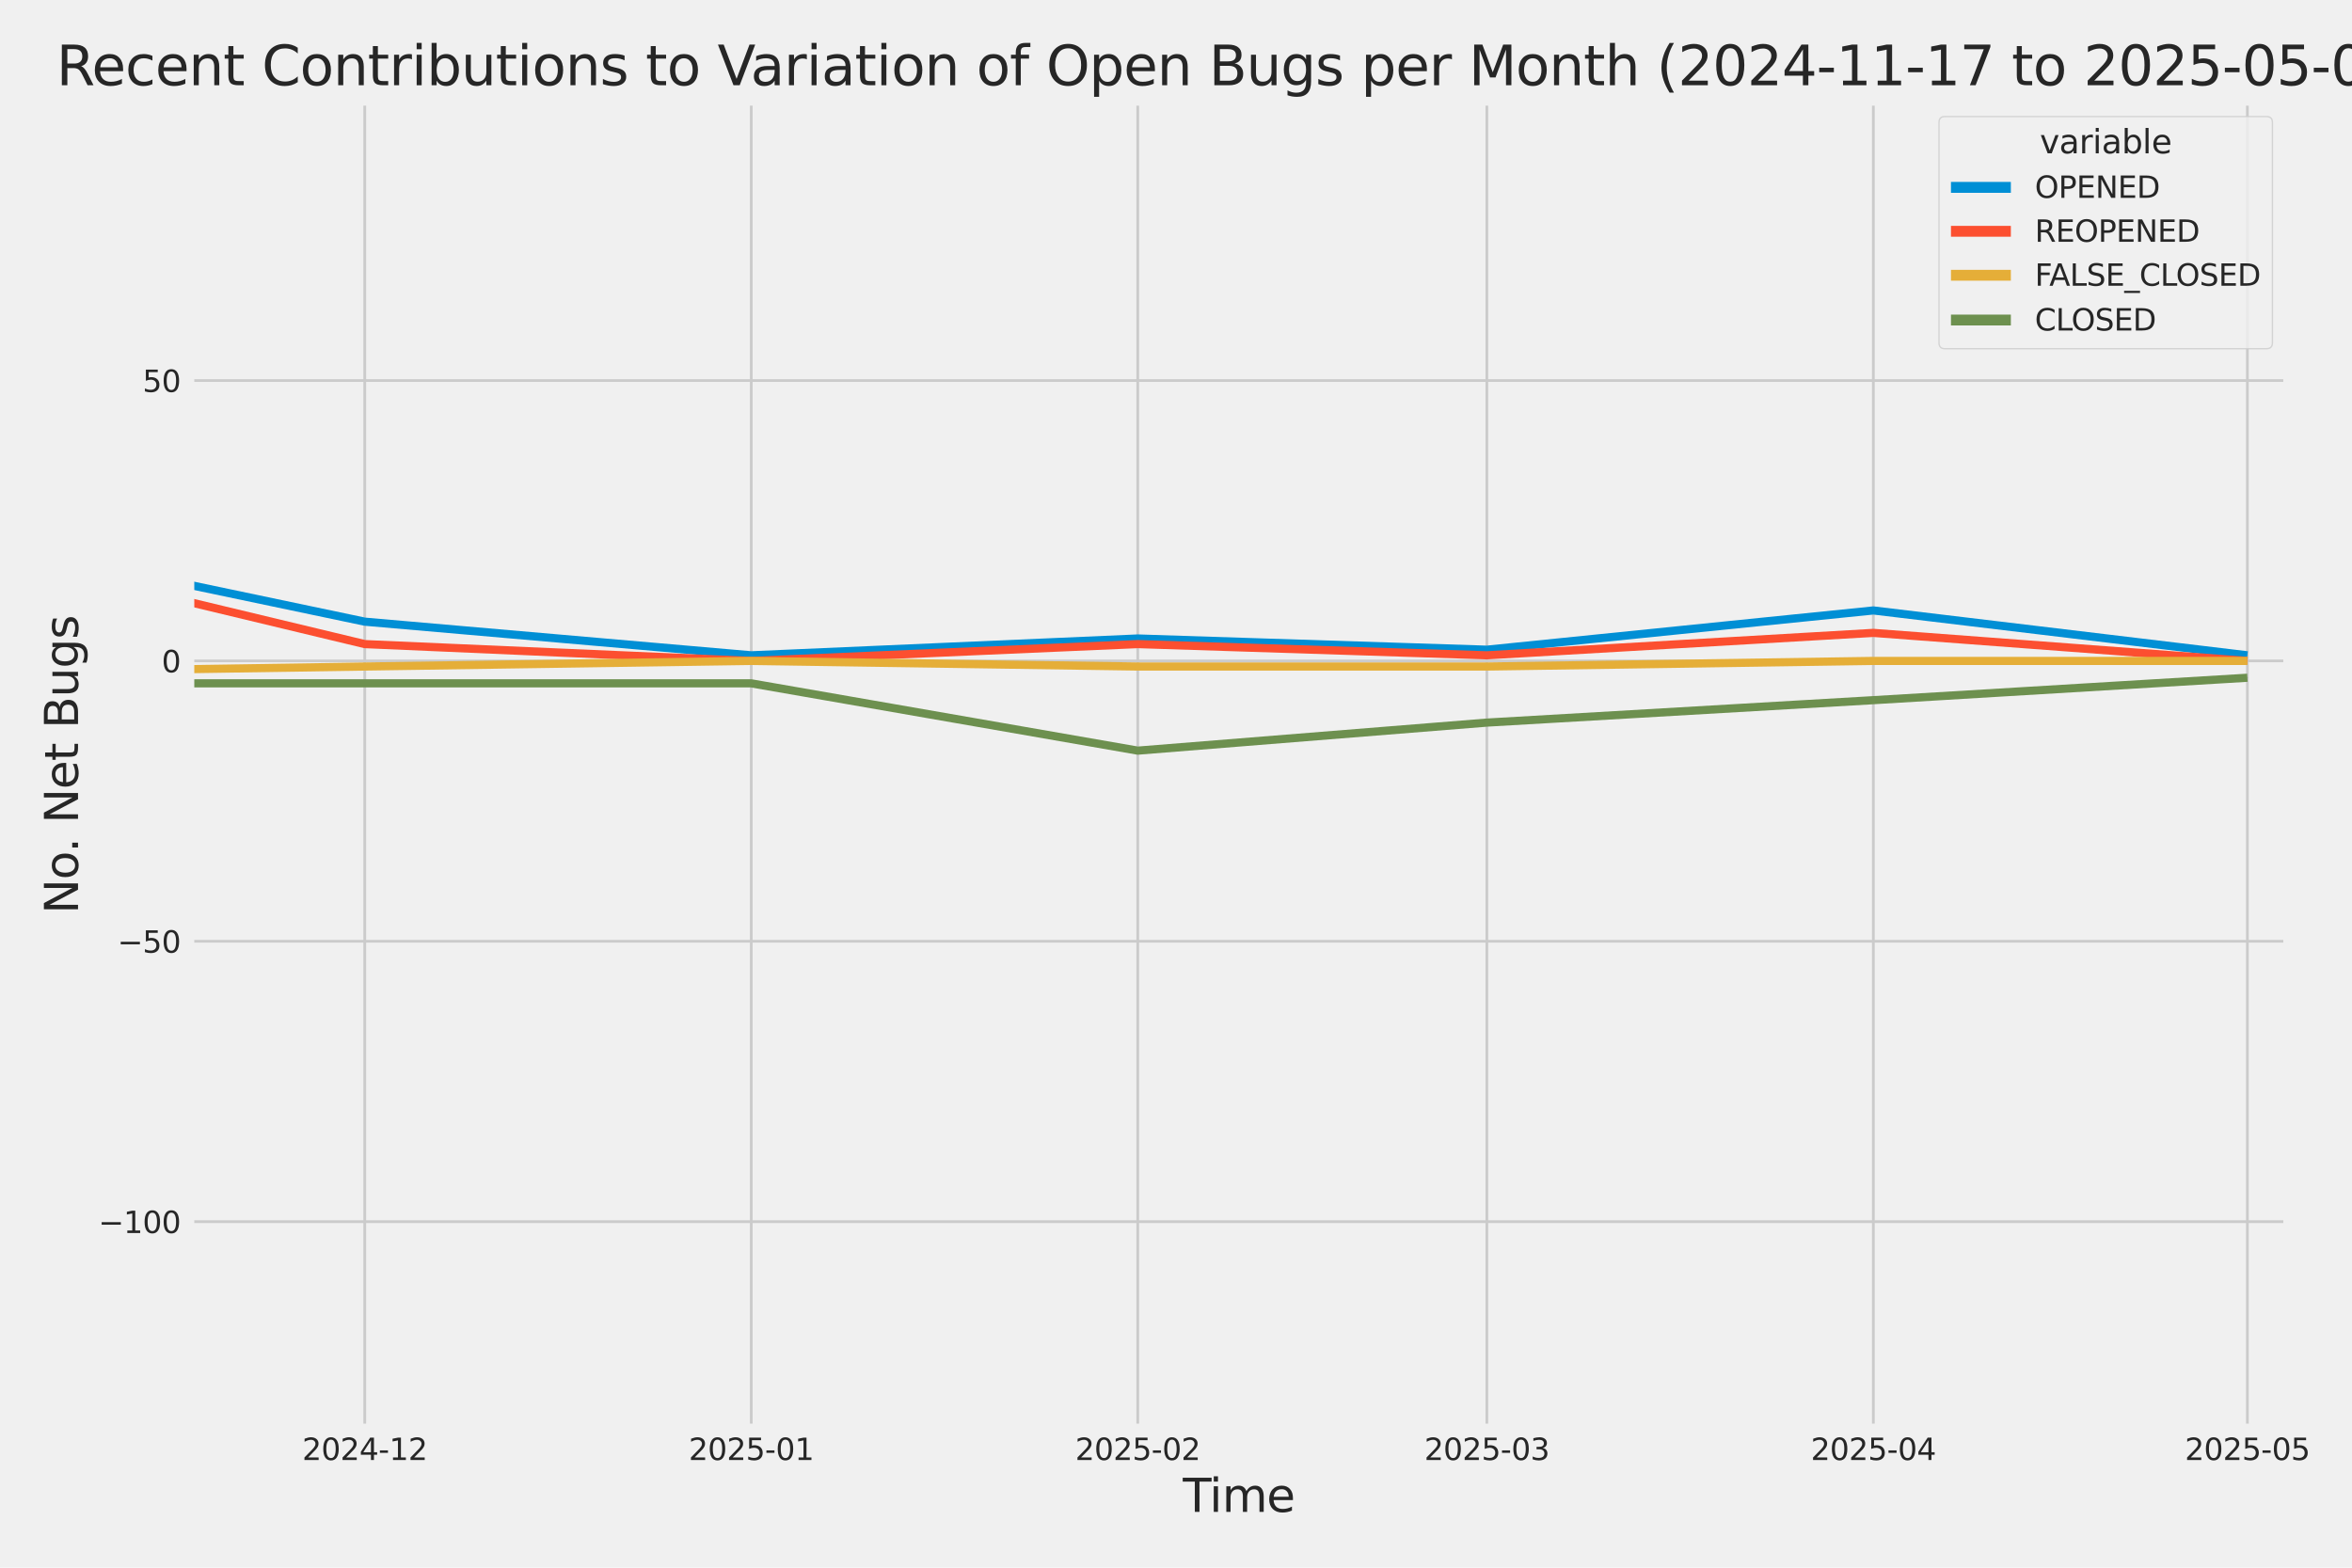 <?xml version="1.0" encoding="utf-8" standalone="no"?>
<!DOCTYPE svg PUBLIC "-//W3C//DTD SVG 1.1//EN"
  "http://www.w3.org/Graphics/SVG/1.1/DTD/svg11.dtd">
<svg xmlns:xlink="http://www.w3.org/1999/xlink" width="864pt" height="576pt" viewBox="0 0 864 576" xmlns="http://www.w3.org/2000/svg" version="1.1">
 <defs>
  <style type="text/css">*{stroke-linejoin: round; stroke-linecap: butt}</style>
 </defs>
 <g id="figure_1">
  <g id="patch_1">
   <path d="M 0 576 
L 864 576 
L 864 0 
L 0 0 
z
" style="fill: #f0f0f0"/>
  </g>
  <g id="axes_1">
   <g id="patch_2">
    <path d="M 69.87 524.58 
L 840.267 524.58 
L 840.267 37.32 
L 69.87 37.32 
z
" style="fill: #f0f0f0"/>
   </g>
   <g id="matplotlib.axis_1">
    <g id="xtick_1">
     <g id="line2d_1">
      <path d="M 133.99 524.58 
L 133.99 37.32 
" clip-path="url(#p4737555a61)" style="fill: none; stroke: #cbcbcb"/>
     </g>
     <g id="text_1">
      <!-- 2024-12 -->
      <g style="fill: #262626" transform="translate(111.01 536.438)scale(0.11 -0.11)">
       <defs>
        <path id="DejaVuSans-32" d="M 1228 531 
L 3431 531 
L 3431 0 
L 469 0 
L 469 531 
Q 828 903 1448 1529 
Q 2069 2156 2228 2338 
Q 2531 2678 2651 2914 
Q 2772 3150 2772 3378 
Q 2772 3750 2511 3984 
Q 2250 4219 1831 4219 
Q 1534 4219 1204 4116 
Q 875 4013 500 3803 
L 500 4441 
Q 881 4594 1212 4672 
Q 1544 4750 1819 4750 
Q 2544 4750 2975 4387 
Q 3406 4025 3406 3419 
Q 3406 3131 3298 2873 
Q 3191 2616 2906 2266 
Q 2828 2175 2409 1742 
Q 1991 1309 1228 531 
z
" transform="scale(0.016)"/>
        <path id="DejaVuSans-30" d="M 2034 4250 
Q 1547 4250 1301 3770 
Q 1056 3291 1056 2328 
Q 1056 1369 1301 889 
Q 1547 409 2034 409 
Q 2525 409 2770 889 
Q 3016 1369 3016 2328 
Q 3016 3291 2770 3770 
Q 2525 4250 2034 4250 
z
M 2034 4750 
Q 2819 4750 3233 4129 
Q 3647 3509 3647 2328 
Q 3647 1150 3233 529 
Q 2819 -91 2034 -91 
Q 1250 -91 836 529 
Q 422 1150 422 2328 
Q 422 3509 836 4129 
Q 1250 4750 2034 4750 
z
" transform="scale(0.016)"/>
        <path id="DejaVuSans-34" d="M 2419 4116 
L 825 1625 
L 2419 1625 
L 2419 4116 
z
M 2253 4666 
L 3047 4666 
L 3047 1625 
L 3713 1625 
L 3713 1100 
L 3047 1100 
L 3047 0 
L 2419 0 
L 2419 1100 
L 313 1100 
L 313 1709 
L 2253 4666 
z
" transform="scale(0.016)"/>
        <path id="DejaVuSans-2d" d="M 313 2009 
L 1997 2009 
L 1997 1497 
L 313 1497 
L 313 2009 
z
" transform="scale(0.016)"/>
        <path id="DejaVuSans-31" d="M 794 531 
L 1825 531 
L 1825 4091 
L 703 3866 
L 703 4441 
L 1819 4666 
L 2450 4666 
L 2450 531 
L 3481 531 
L 3481 0 
L 794 0 
L 794 531 
z
" transform="scale(0.016)"/>
       </defs>
       <use xlink:href="#DejaVuSans-32"/>
       <use xlink:href="#DejaVuSans-30" x="63.623"/>
       <use xlink:href="#DejaVuSans-32" x="127.246"/>
       <use xlink:href="#DejaVuSans-34" x="190.869"/>
       <use xlink:href="#DejaVuSans-2d" x="254.492"/>
       <use xlink:href="#DejaVuSans-31" x="290.576"/>
       <use xlink:href="#DejaVuSans-32" x="354.199"/>
      </g>
     </g>
    </g>
    <g id="xtick_2">
     <g id="line2d_2">
      <path d="M 275.971 524.58 
L 275.971 37.32 
" clip-path="url(#p4737555a61)" style="fill: none; stroke: #cbcbcb"/>
     </g>
     <g id="text_2">
      <!-- 2025-01 -->
      <g style="fill: #262626" transform="translate(252.99 536.438)scale(0.11 -0.11)">
       <defs>
        <path id="DejaVuSans-35" d="M 691 4666 
L 3169 4666 
L 3169 4134 
L 1269 4134 
L 1269 2991 
Q 1406 3038 1543 3061 
Q 1681 3084 1819 3084 
Q 2600 3084 3056 2656 
Q 3513 2228 3513 1497 
Q 3513 744 3044 326 
Q 2575 -91 1722 -91 
Q 1428 -91 1123 -41 
Q 819 9 494 109 
L 494 744 
Q 775 591 1075 516 
Q 1375 441 1709 441 
Q 2250 441 2565 725 
Q 2881 1009 2881 1497 
Q 2881 1984 2565 2268 
Q 2250 2553 1709 2553 
Q 1456 2553 1204 2497 
Q 953 2441 691 2322 
L 691 4666 
z
" transform="scale(0.016)"/>
       </defs>
       <use xlink:href="#DejaVuSans-32"/>
       <use xlink:href="#DejaVuSans-30" x="63.623"/>
       <use xlink:href="#DejaVuSans-32" x="127.246"/>
       <use xlink:href="#DejaVuSans-35" x="190.869"/>
       <use xlink:href="#DejaVuSans-2d" x="254.492"/>
       <use xlink:href="#DejaVuSans-30" x="290.576"/>
       <use xlink:href="#DejaVuSans-31" x="354.199"/>
      </g>
     </g>
    </g>
    <g id="xtick_3">
     <g id="line2d_3">
      <path d="M 417.951 524.58 
L 417.951 37.32 
" clip-path="url(#p4737555a61)" style="fill: none; stroke: #cbcbcb"/>
     </g>
     <g id="text_3">
      <!-- 2025-02 -->
      <g style="fill: #262626" transform="translate(394.971 536.438)scale(0.11 -0.11)">
       <use xlink:href="#DejaVuSans-32"/>
       <use xlink:href="#DejaVuSans-30" x="63.623"/>
       <use xlink:href="#DejaVuSans-32" x="127.246"/>
       <use xlink:href="#DejaVuSans-35" x="190.869"/>
       <use xlink:href="#DejaVuSans-2d" x="254.492"/>
       <use xlink:href="#DejaVuSans-30" x="290.576"/>
       <use xlink:href="#DejaVuSans-32" x="354.199"/>
      </g>
     </g>
    </g>
    <g id="xtick_4">
     <g id="line2d_4">
      <path d="M 546.192 524.58 
L 546.192 37.32 
" clip-path="url(#p4737555a61)" style="fill: none; stroke: #cbcbcb"/>
     </g>
     <g id="text_4">
      <!-- 2025-03 -->
      <g style="fill: #262626" transform="translate(523.211 536.438)scale(0.11 -0.11)">
       <defs>
        <path id="DejaVuSans-33" d="M 2597 2516 
Q 3050 2419 3304 2112 
Q 3559 1806 3559 1356 
Q 3559 666 3084 287 
Q 2609 -91 1734 -91 
Q 1441 -91 1130 -33 
Q 819 25 488 141 
L 488 750 
Q 750 597 1062 519 
Q 1375 441 1716 441 
Q 2309 441 2620 675 
Q 2931 909 2931 1356 
Q 2931 1769 2642 2001 
Q 2353 2234 1838 2234 
L 1294 2234 
L 1294 2753 
L 1863 2753 
Q 2328 2753 2575 2939 
Q 2822 3125 2822 3475 
Q 2822 3834 2567 4026 
Q 2313 4219 1838 4219 
Q 1578 4219 1281 4162 
Q 984 4106 628 3988 
L 628 4550 
Q 988 4650 1302 4700 
Q 1616 4750 1894 4750 
Q 2613 4750 3031 4423 
Q 3450 4097 3450 3541 
Q 3450 3153 3228 2886 
Q 3006 2619 2597 2516 
z
" transform="scale(0.016)"/>
       </defs>
       <use xlink:href="#DejaVuSans-32"/>
       <use xlink:href="#DejaVuSans-30" x="63.623"/>
       <use xlink:href="#DejaVuSans-32" x="127.246"/>
       <use xlink:href="#DejaVuSans-35" x="190.869"/>
       <use xlink:href="#DejaVuSans-2d" x="254.492"/>
       <use xlink:href="#DejaVuSans-30" x="290.576"/>
       <use xlink:href="#DejaVuSans-33" x="354.199"/>
      </g>
     </g>
    </g>
    <g id="xtick_5">
     <g id="line2d_5">
      <path d="M 688.172 524.58 
L 688.172 37.32 
" clip-path="url(#p4737555a61)" style="fill: none; stroke: #cbcbcb"/>
     </g>
     <g id="text_5">
      <!-- 2025-04 -->
      <g style="fill: #262626" transform="translate(665.192 536.438)scale(0.11 -0.11)">
       <use xlink:href="#DejaVuSans-32"/>
       <use xlink:href="#DejaVuSans-30" x="63.623"/>
       <use xlink:href="#DejaVuSans-32" x="127.246"/>
       <use xlink:href="#DejaVuSans-35" x="190.869"/>
       <use xlink:href="#DejaVuSans-2d" x="254.492"/>
       <use xlink:href="#DejaVuSans-30" x="290.576"/>
       <use xlink:href="#DejaVuSans-34" x="354.199"/>
      </g>
     </g>
    </g>
    <g id="xtick_6">
     <g id="line2d_6">
      <path d="M 825.573 524.58 
L 825.573 37.32 
" clip-path="url(#p4737555a61)" style="fill: none; stroke: #cbcbcb"/>
     </g>
     <g id="text_6">
      <!-- 2025-05 -->
      <g style="fill: #262626" transform="translate(802.592 536.438)scale(0.11 -0.11)">
       <use xlink:href="#DejaVuSans-32"/>
       <use xlink:href="#DejaVuSans-30" x="63.623"/>
       <use xlink:href="#DejaVuSans-32" x="127.246"/>
       <use xlink:href="#DejaVuSans-35" x="190.869"/>
       <use xlink:href="#DejaVuSans-2d" x="254.492"/>
       <use xlink:href="#DejaVuSans-30" x="290.576"/>
       <use xlink:href="#DejaVuSans-35" x="354.199"/>
      </g>
     </g>
    </g>
    <g id="text_7">
     <!-- Time -->
     <g style="fill: #262626" transform="translate(434.516 555.491)scale(0.168 -0.168)">
      <defs>
       <path id="DejaVuSans-54" d="M -19 4666 
L 3928 4666 
L 3928 4134 
L 2272 4134 
L 2272 0 
L 1638 0 
L 1638 4134 
L -19 4134 
L -19 4666 
z
" transform="scale(0.016)"/>
       <path id="DejaVuSans-69" d="M 603 3500 
L 1178 3500 
L 1178 0 
L 603 0 
L 603 3500 
z
M 603 4863 
L 1178 4863 
L 1178 4134 
L 603 4134 
L 603 4863 
z
" transform="scale(0.016)"/>
       <path id="DejaVuSans-6d" d="M 3328 2828 
Q 3544 3216 3844 3400 
Q 4144 3584 4550 3584 
Q 5097 3584 5394 3201 
Q 5691 2819 5691 2113 
L 5691 0 
L 5113 0 
L 5113 2094 
Q 5113 2597 4934 2840 
Q 4756 3084 4391 3084 
Q 3944 3084 3684 2787 
Q 3425 2491 3425 1978 
L 3425 0 
L 2847 0 
L 2847 2094 
Q 2847 2600 2669 2842 
Q 2491 3084 2119 3084 
Q 1678 3084 1418 2786 
Q 1159 2488 1159 1978 
L 1159 0 
L 581 0 
L 581 3500 
L 1159 3500 
L 1159 2956 
Q 1356 3278 1631 3431 
Q 1906 3584 2284 3584 
Q 2666 3584 2933 3390 
Q 3200 3197 3328 2828 
z
" transform="scale(0.016)"/>
       <path id="DejaVuSans-65" d="M 3597 1894 
L 3597 1613 
L 953 1613 
Q 991 1019 1311 708 
Q 1631 397 2203 397 
Q 2534 397 2845 478 
Q 3156 559 3463 722 
L 3463 178 
Q 3153 47 2828 -22 
Q 2503 -91 2169 -91 
Q 1331 -91 842 396 
Q 353 884 353 1716 
Q 353 2575 817 3079 
Q 1281 3584 2069 3584 
Q 2775 3584 3186 3129 
Q 3597 2675 3597 1894 
z
M 3022 2063 
Q 3016 2534 2758 2815 
Q 2500 3097 2075 3097 
Q 1594 3097 1305 2825 
Q 1016 2553 972 2059 
L 3022 2063 
z
" transform="scale(0.016)"/>
      </defs>
      <use xlink:href="#DejaVuSans-54"/>
      <use xlink:href="#DejaVuSans-69" x="57.959"/>
      <use xlink:href="#DejaVuSans-6d" x="85.742"/>
      <use xlink:href="#DejaVuSans-65" x="183.154"/>
     </g>
    </g>
   </g>
   <g id="matplotlib.axis_2">
    <g id="ytick_1">
     <g id="line2d_7">
      <path d="M 69.87 448.864 
L 840.267 448.864 
" clip-path="url(#p4737555a61)" style="fill: none; stroke: #cbcbcb"/>
     </g>
     <g id="text_8">
      <!-- −100 -->
      <g style="fill: #262626" transform="translate(36.156 453.043)scale(0.11 -0.11)">
       <defs>
        <path id="DejaVuSans-2212" d="M 678 2272 
L 4684 2272 
L 4684 1741 
L 678 1741 
L 678 2272 
z
" transform="scale(0.016)"/>
       </defs>
       <use xlink:href="#DejaVuSans-2212"/>
       <use xlink:href="#DejaVuSans-31" x="83.789"/>
       <use xlink:href="#DejaVuSans-30" x="147.412"/>
       <use xlink:href="#DejaVuSans-30" x="211.035"/>
      </g>
     </g>
    </g>
    <g id="ytick_2">
     <g id="line2d_8">
      <path d="M 69.87 345.849 
L 840.267 345.849 
" clip-path="url(#p4737555a61)" style="fill: none; stroke: #cbcbcb"/>
     </g>
     <g id="text_9">
      <!-- −50 -->
      <g style="fill: #262626" transform="translate(43.155 350.028)scale(0.11 -0.11)">
       <use xlink:href="#DejaVuSans-2212"/>
       <use xlink:href="#DejaVuSans-35" x="83.789"/>
       <use xlink:href="#DejaVuSans-30" x="147.412"/>
      </g>
     </g>
    </g>
    <g id="ytick_3">
     <g id="line2d_9">
      <path d="M 69.87 242.835 
L 840.267 242.835 
" clip-path="url(#p4737555a61)" style="fill: none; stroke: #cbcbcb"/>
     </g>
     <g id="text_10">
      <!-- 0 -->
      <g style="fill: #262626" transform="translate(59.371 247.014)scale(0.11 -0.11)">
       <use xlink:href="#DejaVuSans-30"/>
      </g>
     </g>
    </g>
    <g id="ytick_4">
     <g id="line2d_10">
      <path d="M 69.87 139.82 
L 840.267 139.82 
" clip-path="url(#p4737555a61)" style="fill: none; stroke: #cbcbcb"/>
     </g>
     <g id="text_11">
      <!-- 50 -->
      <g style="fill: #262626" transform="translate(52.373 143.999)scale(0.11 -0.11)">
       <use xlink:href="#DejaVuSans-35"/>
       <use xlink:href="#DejaVuSans-30" x="63.623"/>
      </g>
     </g>
    </g>
    <g id="text_12">
     <!-- No. Net Bugs -->
     <g style="fill: #262626" transform="translate(28.662 335.777)rotate(-90)scale(0.168 -0.168)">
      <defs>
       <path id="DejaVuSans-4e" d="M 628 4666 
L 1478 4666 
L 3547 763 
L 3547 4666 
L 4159 4666 
L 4159 0 
L 3309 0 
L 1241 3903 
L 1241 0 
L 628 0 
L 628 4666 
z
" transform="scale(0.016)"/>
       <path id="DejaVuSans-6f" d="M 1959 3097 
Q 1497 3097 1228 2736 
Q 959 2375 959 1747 
Q 959 1119 1226 758 
Q 1494 397 1959 397 
Q 2419 397 2687 759 
Q 2956 1122 2956 1747 
Q 2956 2369 2687 2733 
Q 2419 3097 1959 3097 
z
M 1959 3584 
Q 2709 3584 3137 3096 
Q 3566 2609 3566 1747 
Q 3566 888 3137 398 
Q 2709 -91 1959 -91 
Q 1206 -91 779 398 
Q 353 888 353 1747 
Q 353 2609 779 3096 
Q 1206 3584 1959 3584 
z
" transform="scale(0.016)"/>
       <path id="DejaVuSans-2e" d="M 684 794 
L 1344 794 
L 1344 0 
L 684 0 
L 684 794 
z
" transform="scale(0.016)"/>
       <path id="DejaVuSans-20" transform="scale(0.016)"/>
       <path id="DejaVuSans-74" d="M 1172 4494 
L 1172 3500 
L 2356 3500 
L 2356 3053 
L 1172 3053 
L 1172 1153 
Q 1172 725 1289 603 
Q 1406 481 1766 481 
L 2356 481 
L 2356 0 
L 1766 0 
Q 1100 0 847 248 
Q 594 497 594 1153 
L 594 3053 
L 172 3053 
L 172 3500 
L 594 3500 
L 594 4494 
L 1172 4494 
z
" transform="scale(0.016)"/>
       <path id="DejaVuSans-42" d="M 1259 2228 
L 1259 519 
L 2272 519 
Q 2781 519 3026 730 
Q 3272 941 3272 1375 
Q 3272 1813 3026 2020 
Q 2781 2228 2272 2228 
L 1259 2228 
z
M 1259 4147 
L 1259 2741 
L 2194 2741 
Q 2656 2741 2882 2914 
Q 3109 3088 3109 3444 
Q 3109 3797 2882 3972 
Q 2656 4147 2194 4147 
L 1259 4147 
z
M 628 4666 
L 2241 4666 
Q 2963 4666 3353 4366 
Q 3744 4066 3744 3513 
Q 3744 3084 3544 2831 
Q 3344 2578 2956 2516 
Q 3422 2416 3680 2098 
Q 3938 1781 3938 1306 
Q 3938 681 3513 340 
Q 3088 0 2303 0 
L 628 0 
L 628 4666 
z
" transform="scale(0.016)"/>
       <path id="DejaVuSans-75" d="M 544 1381 
L 544 3500 
L 1119 3500 
L 1119 1403 
Q 1119 906 1312 657 
Q 1506 409 1894 409 
Q 2359 409 2629 706 
Q 2900 1003 2900 1516 
L 2900 3500 
L 3475 3500 
L 3475 0 
L 2900 0 
L 2900 538 
Q 2691 219 2414 64 
Q 2138 -91 1772 -91 
Q 1169 -91 856 284 
Q 544 659 544 1381 
z
M 1991 3584 
L 1991 3584 
z
" transform="scale(0.016)"/>
       <path id="DejaVuSans-67" d="M 2906 1791 
Q 2906 2416 2648 2759 
Q 2391 3103 1925 3103 
Q 1463 3103 1205 2759 
Q 947 2416 947 1791 
Q 947 1169 1205 825 
Q 1463 481 1925 481 
Q 2391 481 2648 825 
Q 2906 1169 2906 1791 
z
M 3481 434 
Q 3481 -459 3084 -895 
Q 2688 -1331 1869 -1331 
Q 1566 -1331 1297 -1286 
Q 1028 -1241 775 -1147 
L 775 -588 
Q 1028 -725 1275 -790 
Q 1522 -856 1778 -856 
Q 2344 -856 2625 -561 
Q 2906 -266 2906 331 
L 2906 616 
Q 2728 306 2450 153 
Q 2172 0 1784 0 
Q 1141 0 747 490 
Q 353 981 353 1791 
Q 353 2603 747 3093 
Q 1141 3584 1784 3584 
Q 2172 3584 2450 3431 
Q 2728 3278 2906 2969 
L 2906 3500 
L 3481 3500 
L 3481 434 
z
" transform="scale(0.016)"/>
       <path id="DejaVuSans-73" d="M 2834 3397 
L 2834 2853 
Q 2591 2978 2328 3040 
Q 2066 3103 1784 3103 
Q 1356 3103 1142 2972 
Q 928 2841 928 2578 
Q 928 2378 1081 2264 
Q 1234 2150 1697 2047 
L 1894 2003 
Q 2506 1872 2764 1633 
Q 3022 1394 3022 966 
Q 3022 478 2636 193 
Q 2250 -91 1575 -91 
Q 1294 -91 989 -36 
Q 684 19 347 128 
L 347 722 
Q 666 556 975 473 
Q 1284 391 1588 391 
Q 1994 391 2212 530 
Q 2431 669 2431 922 
Q 2431 1156 2273 1281 
Q 2116 1406 1581 1522 
L 1381 1569 
Q 847 1681 609 1914 
Q 372 2147 372 2553 
Q 372 3047 722 3315 
Q 1072 3584 1716 3584 
Q 2034 3584 2315 3537 
Q 2597 3491 2834 3397 
z
" transform="scale(0.016)"/>
      </defs>
      <use xlink:href="#DejaVuSans-4e"/>
      <use xlink:href="#DejaVuSans-6f" x="74.805"/>
      <use xlink:href="#DejaVuSans-2e" x="134.236"/>
      <use xlink:href="#DejaVuSans-20" x="166.023"/>
      <use xlink:href="#DejaVuSans-4e" x="197.811"/>
      <use xlink:href="#DejaVuSans-65" x="272.615"/>
      <use xlink:href="#DejaVuSans-74" x="334.139"/>
      <use xlink:href="#DejaVuSans-20" x="373.348"/>
      <use xlink:href="#DejaVuSans-42" x="405.135"/>
      <use xlink:href="#DejaVuSans-75" x="473.738"/>
      <use xlink:href="#DejaVuSans-67" x="537.117"/>
      <use xlink:href="#DejaVuSans-73" x="600.594"/>
     </g>
    </g>
   </g>
   <g id="PolyCollection_1">
    <path d="M -14086.966 228.412 
L -14086.966 228.412 
L -13949.565 226.352 
L -13807.585 230.473 
L -13665.604 238.714 
L -13528.204 162.483 
L -13386.223 189.267 
L -13248.823 185.146 
L -13106.842 213.99 
L -12964.862 121.277 
L -12836.621 207.809 
L -12694.64 185.146 
L -12557.24 205.749 
L -12415.259 189.267 
L -12277.859 172.784 
L -12135.878 220.171 
L -11993.898 218.111 
L -11856.497 224.292 
L -11714.517 98.614 
L -11577.116 176.905 
L -11435.136 220.171 
L -11293.155 224.292 
L -11164.914 226.352 
L -11022.934 230.473 
L -10885.533 211.93 
L -10743.553 213.99 
L -10606.152 216.051 
L -10464.172 220.171 
L -10322.191 216.051 
L -10184.791 230.473 
L -10042.81 170.724 
L -9905.409 183.086 
L -9763.429 216.051 
L -9621.448 230.473 
L -9493.208 203.689 
L -9351.227 201.629 
L -9213.827 193.387 
L -9071.846 148.061 
L -8934.446 98.614 
L -8792.465 193.387 
L -8650.485 191.327 
L -8513.084 203.689 
L -8371.103 205.749 
L -8233.703 158.362 
L -8091.722 84.192 
L -7949.742 197.508 
L -7816.921 209.87 
L -7674.941 183.086 
L -7537.54 226.352 
L -7395.56 176.905 
L -7258.159 183.086 
L -7116.178 110.976 
L -6974.198 199.568 
L -6836.797 150.121 
L -6694.817 168.664 
L -6557.416 181.026 
L -6415.436 59.468 
L -6273.455 164.543 
L -6145.215 178.965 
L -6003.234 158.362 
L -5865.833 172.784 
L -5723.853 170.724 
L -5586.452 172.784 
L -5444.472 166.604 
L -5302.491 185.146 
L -5165.091 178.965 
L -5023.11 139.82 
L -4885.71 61.528 
L -4743.729 187.207 
L -4601.749 172.784 
L -4473.508 205.749 
L -4331.527 92.433 
L -4194.127 106.855 
L -4052.146 170.724 
L -3914.746 127.458 
L -3772.765 160.423 
L -3630.785 185.146 
L -3493.384 187.207 
L -3351.404 205.749 
L -3214.003 209.87 
L -3072.022 226.352 
L -2930.042 216.051 
L -2801.801 220.171 
L -2659.821 216.051 
L -2522.42 220.171 
L -2380.44 220.171 
L -2243.039 205.749 
L -2101.059 218.111 
L -1959.078 228.412 
L -1821.678 236.654 
L -1679.697 222.232 
L -1542.296 197.508 
L -1400.316 213.99 
L -1258.335 238.714 
L -1125.515 242.835 
L -983.534 187.207 
L -846.134 228.412 
L -704.153 193.387 
L -566.753 230.473 
L -424.772 240.774 
L -282.791 240.774 
L -145.391 238.714 
L -3.41 199.568 
L 133.99 228.412 
L 275.971 240.774 
L 417.951 234.593 
L 546.192 238.714 
L 688.172 224.292 
L 825.573 240.774 
L 825.573 240.774 
L 825.573 240.774 
L 688.172 224.292 
L 546.192 238.714 
L 417.951 234.593 
L 275.971 240.774 
L 133.99 228.412 
L -3.41 199.568 
L -145.391 238.714 
L -282.791 240.774 
L -424.772 240.774 
L -566.753 230.473 
L -704.153 193.387 
L -846.134 228.412 
L -983.534 187.207 
L -1125.515 242.835 
L -1258.335 238.714 
L -1400.316 213.99 
L -1542.296 197.508 
L -1679.697 222.232 
L -1821.678 236.654 
L -1959.078 228.412 
L -2101.059 218.111 
L -2243.039 205.749 
L -2380.44 220.171 
L -2522.42 220.171 
L -2659.821 216.051 
L -2801.801 220.171 
L -2930.042 216.051 
L -3072.022 226.352 
L -3214.003 209.87 
L -3351.404 205.749 
L -3493.384 187.207 
L -3630.785 185.146 
L -3772.765 160.423 
L -3914.746 127.458 
L -4052.146 170.724 
L -4194.127 106.855 
L -4331.527 92.433 
L -4473.508 205.749 
L -4601.749 172.784 
L -4743.729 187.207 
L -4885.71 61.528 
L -5023.11 139.82 
L -5165.091 178.965 
L -5302.491 185.146 
L -5444.472 166.604 
L -5586.452 172.784 
L -5723.853 170.724 
L -5865.833 172.784 
L -6003.234 158.362 
L -6145.215 178.965 
L -6273.455 164.543 
L -6415.436 59.468 
L -6557.416 181.026 
L -6694.817 168.664 
L -6836.797 150.121 
L -6974.198 199.568 
L -7116.178 110.976 
L -7258.159 183.086 
L -7395.56 176.905 
L -7537.54 226.352 
L -7674.941 183.086 
L -7816.921 209.87 
L -7949.742 197.508 
L -8091.722 84.192 
L -8233.703 158.362 
L -8371.103 205.749 
L -8513.084 203.689 
L -8650.485 191.327 
L -8792.465 193.387 
L -8934.446 98.614 
L -9071.846 148.061 
L -9213.827 193.387 
L -9351.227 201.629 
L -9493.208 203.689 
L -9621.448 230.473 
L -9763.429 216.051 
L -9905.409 183.086 
L -10042.81 170.724 
L -10184.791 230.473 
L -10322.191 216.051 
L -10464.172 220.171 
L -10606.152 216.051 
L -10743.553 213.99 
L -10885.533 211.93 
L -11022.934 230.473 
L -11164.914 226.352 
L -11293.155 224.292 
L -11435.136 220.171 
L -11577.116 176.905 
L -11714.517 98.614 
L -11856.497 224.292 
L -11993.898 218.111 
L -12135.878 220.171 
L -12277.859 172.784 
L -12415.259 189.267 
L -12557.24 205.749 
L -12694.64 185.146 
L -12836.621 207.809 
L -12964.862 121.277 
L -13106.842 213.99 
L -13248.823 185.146 
L -13386.223 189.267 
L -13528.204 162.483 
L -13665.604 238.714 
L -13807.585 230.473 
L -13949.565 226.352 
L -14086.966 228.412 
z
" clip-path="url(#p4737555a61)" style="fill: #008fd5; fill-opacity: 0.2; stroke: #008fd5; stroke-opacity: 0.2; stroke-width: 0.5"/>
   </g>
   <g id="PolyCollection_2">
    <path d="M -14086.966 242.835 
L -14086.966 242.835 
L -13949.565 242.835 
L -13807.585 242.835 
L -13665.604 242.835 
L -13528.204 242.835 
L -13386.223 236.654 
L -13248.823 242.835 
L -13106.842 242.835 
L -12964.862 236.654 
L -12836.621 242.835 
L -12694.64 242.835 
L -12557.24 238.714 
L -12415.259 242.835 
L -12277.859 240.774 
L -12135.878 242.835 
L -11993.898 238.714 
L -11856.497 240.774 
L -11714.517 207.809 
L -11577.116 230.473 
L -11435.136 242.835 
L -11293.155 242.835 
L -11164.914 242.835 
L -11022.934 242.835 
L -10885.533 242.835 
L -10743.553 240.774 
L -10606.152 242.835 
L -10464.172 242.835 
L -10322.191 238.714 
L -10184.791 238.714 
L -10042.81 242.835 
L -9905.409 242.835 
L -9763.429 238.714 
L -9621.448 242.835 
L -9493.208 236.654 
L -9351.227 242.835 
L -9213.827 242.835 
L -9071.846 230.473 
L -8934.446 218.111 
L -8792.465 238.714 
L -8650.485 240.774 
L -8513.084 240.774 
L -8371.103 232.533 
L -8233.703 238.714 
L -8091.722 224.292 
L -7949.742 242.835 
L -7816.921 242.835 
L -7674.941 240.774 
L -7537.54 242.835 
L -7395.56 242.835 
L -7258.159 238.714 
L -7116.178 236.654 
L -6974.198 238.714 
L -6836.797 242.835 
L -6694.817 234.593 
L -6557.416 232.533 
L -6415.436 240.774 
L -6273.455 234.593 
L -6145.215 232.533 
L -6003.234 218.111 
L -5865.833 224.292 
L -5723.853 240.774 
L -5586.452 240.774 
L -5444.472 236.654 
L -5302.491 234.593 
L -5165.091 242.835 
L -5023.11 213.99 
L -4885.71 242.835 
L -4743.729 216.051 
L -4601.749 240.774 
L -4473.508 234.593 
L -4331.527 234.593 
L -4194.127 232.533 
L -4052.146 242.835 
L -3914.746 201.629 
L -3772.765 230.473 
L -3630.785 232.533 
L -3493.384 224.292 
L -3351.404 226.352 
L -3214.003 224.292 
L -3072.022 240.774 
L -2930.042 232.533 
L -2801.801 238.714 
L -2659.821 230.473 
L -2522.42 242.835 
L -2380.44 234.593 
L -2243.039 240.774 
L -2101.059 242.835 
L -1959.078 242.835 
L -1821.678 242.835 
L -1679.697 242.835 
L -1542.296 242.835 
L -1400.316 242.835 
L -1258.335 242.835 
L -1125.515 242.835 
L -983.534 242.835 
L -846.134 238.714 
L -704.153 203.689 
L -566.753 232.533 
L -424.772 240.774 
L -282.791 240.774 
L -145.391 242.835 
L -3.41 203.689 
L 133.99 236.654 
L 275.971 242.835 
L 417.951 236.654 
L 546.192 240.774 
L 688.172 232.533 
L 825.573 242.835 
L 825.573 242.835 
L 825.573 242.835 
L 688.172 232.533 
L 546.192 240.774 
L 417.951 236.654 
L 275.971 242.835 
L 133.99 236.654 
L -3.41 203.689 
L -145.391 242.835 
L -282.791 240.774 
L -424.772 240.774 
L -566.753 232.533 
L -704.153 203.689 
L -846.134 238.714 
L -983.534 242.835 
L -1125.515 242.835 
L -1258.335 242.835 
L -1400.316 242.835 
L -1542.296 242.835 
L -1679.697 242.835 
L -1821.678 242.835 
L -1959.078 242.835 
L -2101.059 242.835 
L -2243.039 240.774 
L -2380.44 234.593 
L -2522.42 242.835 
L -2659.821 230.473 
L -2801.801 238.714 
L -2930.042 232.533 
L -3072.022 240.774 
L -3214.003 224.292 
L -3351.404 226.352 
L -3493.384 224.292 
L -3630.785 232.533 
L -3772.765 230.473 
L -3914.746 201.629 
L -4052.146 242.835 
L -4194.127 232.533 
L -4331.527 234.593 
L -4473.508 234.593 
L -4601.749 240.774 
L -4743.729 216.051 
L -4885.71 242.835 
L -5023.11 213.99 
L -5165.091 242.835 
L -5302.491 234.593 
L -5444.472 236.654 
L -5586.452 240.774 
L -5723.853 240.774 
L -5865.833 224.292 
L -6003.234 218.111 
L -6145.215 232.533 
L -6273.455 234.593 
L -6415.436 240.774 
L -6557.416 232.533 
L -6694.817 234.593 
L -6836.797 242.835 
L -6974.198 238.714 
L -7116.178 236.654 
L -7258.159 238.714 
L -7395.56 242.835 
L -7537.54 242.835 
L -7674.941 240.774 
L -7816.921 242.835 
L -7949.742 242.835 
L -8091.722 224.292 
L -8233.703 238.714 
L -8371.103 232.533 
L -8513.084 240.774 
L -8650.485 240.774 
L -8792.465 238.714 
L -8934.446 218.111 
L -9071.846 230.473 
L -9213.827 242.835 
L -9351.227 242.835 
L -9493.208 236.654 
L -9621.448 242.835 
L -9763.429 238.714 
L -9905.409 242.835 
L -10042.81 242.835 
L -10184.791 238.714 
L -10322.191 238.714 
L -10464.172 242.835 
L -10606.152 242.835 
L -10743.553 240.774 
L -10885.533 242.835 
L -11022.934 242.835 
L -11164.914 242.835 
L -11293.155 242.835 
L -11435.136 242.835 
L -11577.116 230.473 
L -11714.517 207.809 
L -11856.497 240.774 
L -11993.898 238.714 
L -12135.878 242.835 
L -12277.859 240.774 
L -12415.259 242.835 
L -12557.24 238.714 
L -12694.64 242.835 
L -12836.621 242.835 
L -12964.862 236.654 
L -13106.842 242.835 
L -13248.823 242.835 
L -13386.223 236.654 
L -13528.204 242.835 
L -13665.604 242.835 
L -13807.585 242.835 
L -13949.565 242.835 
L -14086.966 242.835 
z
" clip-path="url(#p4737555a61)" style="fill: #fc4f30; fill-opacity: 0.2; stroke: #fc4f30; stroke-opacity: 0.2; stroke-width: 0.5"/>
   </g>
   <g id="PolyCollection_3">
    <path d="M -14086.966 242.835 
L -14086.966 242.835 
L -13949.565 242.835 
L -13807.585 242.835 
L -13665.604 242.835 
L -13528.204 242.835 
L -13386.223 246.955 
L -13248.823 242.835 
L -13106.842 242.835 
L -12964.862 246.955 
L -12836.621 242.835 
L -12694.64 242.835 
L -12557.24 246.955 
L -12415.259 242.835 
L -12277.859 242.835 
L -12135.878 242.835 
L -11993.898 244.895 
L -11856.497 244.895 
L -11714.517 269.618 
L -11577.116 246.955 
L -11435.136 242.835 
L -11293.155 242.835 
L -11164.914 242.835 
L -11022.934 242.835 
L -10885.533 242.835 
L -10743.553 244.895 
L -10606.152 242.835 
L -10464.172 242.835 
L -10322.191 244.895 
L -10184.791 244.895 
L -10042.81 242.835 
L -9905.409 242.835 
L -9763.429 242.835 
L -9621.448 242.835 
L -9493.208 246.955 
L -9351.227 242.835 
L -9213.827 242.835 
L -9071.846 251.076 
L -8934.446 265.498 
L -8792.465 246.955 
L -8650.485 244.895 
L -8513.084 242.835 
L -8371.103 246.955 
L -8233.703 246.955 
L -8091.722 257.257 
L -7949.742 242.835 
L -7816.921 242.835 
L -7674.941 244.895 
L -7537.54 242.835 
L -7395.56 242.835 
L -7258.159 242.835 
L -7116.178 249.015 
L -6974.198 244.895 
L -6836.797 242.835 
L -6694.817 249.015 
L -6557.416 242.835 
L -6415.436 244.895 
L -6273.455 246.955 
L -6145.215 251.076 
L -6003.234 255.196 
L -5865.833 255.196 
L -5723.853 244.895 
L -5586.452 244.895 
L -5444.472 246.955 
L -5302.491 244.895 
L -5165.091 242.835 
L -5023.11 257.257 
L -4885.71 242.835 
L -4743.729 253.136 
L -4601.749 244.895 
L -4473.508 251.076 
L -4331.527 246.955 
L -4194.127 246.955 
L -4052.146 242.835 
L -3914.746 281.98 
L -3772.765 249.015 
L -3630.785 249.015 
L -3493.384 251.076 
L -3351.404 246.955 
L -3214.003 257.257 
L -3072.022 244.895 
L -2930.042 244.895 
L -2801.801 242.835 
L -2659.821 251.076 
L -2522.42 242.835 
L -2380.44 244.895 
L -2243.039 242.835 
L -2101.059 242.835 
L -1959.078 242.835 
L -1821.678 242.835 
L -1679.697 242.835 
L -1542.296 242.835 
L -1400.316 242.835 
L -1258.335 242.835 
L -1125.515 242.835 
L -983.534 242.835 
L -846.134 246.955 
L -704.153 246.955 
L -566.753 244.895 
L -424.772 242.835 
L -282.791 244.895 
L -145.391 242.835 
L -3.41 246.955 
L 133.99 244.895 
L 275.971 242.835 
L 417.951 244.895 
L 546.192 244.895 
L 688.172 242.835 
L 825.573 242.835 
L 825.573 242.835 
L 825.573 242.835 
L 688.172 242.835 
L 546.192 244.895 
L 417.951 244.895 
L 275.971 242.835 
L 133.99 244.895 
L -3.41 246.955 
L -145.391 242.835 
L -282.791 244.895 
L -424.772 242.835 
L -566.753 244.895 
L -704.153 246.955 
L -846.134 246.955 
L -983.534 242.835 
L -1125.515 242.835 
L -1258.335 242.835 
L -1400.316 242.835 
L -1542.296 242.835 
L -1679.697 242.835 
L -1821.678 242.835 
L -1959.078 242.835 
L -2101.059 242.835 
L -2243.039 242.835 
L -2380.44 244.895 
L -2522.42 242.835 
L -2659.821 251.076 
L -2801.801 242.835 
L -2930.042 244.895 
L -3072.022 244.895 
L -3214.003 257.257 
L -3351.404 246.955 
L -3493.384 251.076 
L -3630.785 249.015 
L -3772.765 249.015 
L -3914.746 281.98 
L -4052.146 242.835 
L -4194.127 246.955 
L -4331.527 246.955 
L -4473.508 251.076 
L -4601.749 244.895 
L -4743.729 253.136 
L -4885.71 242.835 
L -5023.11 257.257 
L -5165.091 242.835 
L -5302.491 244.895 
L -5444.472 246.955 
L -5586.452 244.895 
L -5723.853 244.895 
L -5865.833 255.196 
L -6003.234 255.196 
L -6145.215 251.076 
L -6273.455 246.955 
L -6415.436 244.895 
L -6557.416 242.835 
L -6694.817 249.015 
L -6836.797 242.835 
L -6974.198 244.895 
L -7116.178 249.015 
L -7258.159 242.835 
L -7395.56 242.835 
L -7537.54 242.835 
L -7674.941 244.895 
L -7816.921 242.835 
L -7949.742 242.835 
L -8091.722 257.257 
L -8233.703 246.955 
L -8371.103 246.955 
L -8513.084 242.835 
L -8650.485 244.895 
L -8792.465 246.955 
L -8934.446 265.498 
L -9071.846 251.076 
L -9213.827 242.835 
L -9351.227 242.835 
L -9493.208 246.955 
L -9621.448 242.835 
L -9763.429 242.835 
L -9905.409 242.835 
L -10042.81 242.835 
L -10184.791 244.895 
L -10322.191 244.895 
L -10464.172 242.835 
L -10606.152 242.835 
L -10743.553 244.895 
L -10885.533 242.835 
L -11022.934 242.835 
L -11164.914 242.835 
L -11293.155 242.835 
L -11435.136 242.835 
L -11577.116 246.955 
L -11714.517 269.618 
L -11856.497 244.895 
L -11993.898 244.895 
L -12135.878 242.835 
L -12277.859 242.835 
L -12415.259 242.835 
L -12557.24 246.955 
L -12694.64 242.835 
L -12836.621 242.835 
L -12964.862 246.955 
L -13106.842 242.835 
L -13248.823 242.835 
L -13386.223 246.955 
L -13528.204 242.835 
L -13665.604 242.835 
L -13807.585 242.835 
L -13949.565 242.835 
L -14086.966 242.835 
z
" clip-path="url(#p4737555a61)" style="fill: #e5ae38; fill-opacity: 0.2; stroke: #e5ae38; stroke-opacity: 0.2; stroke-width: 0.5"/>
   </g>
   <g id="PolyCollection_4">
    <path d="M -14086.966 249.015 
L -14086.966 249.015 
L -13949.565 259.317 
L -13807.585 246.955 
L -13665.604 242.835 
L -13528.204 288.161 
L -13386.223 300.523 
L -13248.823 265.498 
L -13106.842 269.618 
L -12964.862 331.427 
L -12836.621 290.221 
L -12694.64 312.885 
L -12557.24 277.86 
L -12415.259 298.463 
L -12277.859 284.04 
L -12135.878 255.196 
L -11993.898 253.136 
L -11856.497 253.136 
L -11714.517 407.658 
L -11577.116 261.377 
L -11435.136 255.196 
L -11293.155 244.895 
L -11164.914 249.015 
L -11022.934 244.895 
L -10885.533 358.211 
L -10743.553 255.196 
L -10606.152 249.015 
L -10464.172 249.015 
L -10322.191 269.618 
L -10184.791 257.257 
L -10042.81 263.437 
L -9905.409 294.342 
L -9763.429 257.257 
L -9621.448 261.377 
L -9493.208 281.98 
L -9351.227 263.437 
L -9213.827 265.498 
L -9071.846 306.704 
L -8934.446 420.02 
L -8792.465 310.824 
L -8650.485 296.402 
L -8513.084 259.317 
L -8371.103 265.498 
L -8233.703 341.729 
L -8091.722 422.08 
L -7949.742 269.618 
L -7816.921 279.92 
L -7674.941 277.86 
L -7537.54 288.161 
L -7395.56 306.704 
L -7258.159 395.296 
L -7116.178 347.91 
L -6974.198 261.377 
L -6836.797 308.764 
L -6694.817 380.874 
L -6557.416 269.618 
L -6415.436 284.04 
L -6273.455 325.246 
L -6145.215 308.764 
L -6003.234 302.583 
L -5865.833 339.668 
L -5723.853 296.402 
L -5586.452 413.839 
L -5444.472 312.885 
L -5302.491 360.271 
L -5165.091 310.824 
L -5023.11 308.764 
L -4885.71 436.502 
L -4743.729 319.065 
L -4601.749 308.764 
L -4473.508 277.86 
L -4331.527 319.065 
L -4194.127 317.005 
L -4052.146 387.055 
L -3914.746 502.432 
L -3772.765 286.101 
L -3630.785 319.065 
L -3493.384 335.548 
L -3351.404 267.558 
L -3214.003 308.764 
L -3072.022 298.463 
L -2930.042 279.92 
L -2801.801 261.377 
L -2659.821 277.86 
L -2522.42 246.955 
L -2380.44 251.076 
L -2243.039 275.799 
L -2101.059 277.86 
L -1959.078 257.257 
L -1821.678 246.955 
L -1679.697 246.955 
L -1542.296 281.98 
L -1400.316 242.835 
L -1258.335 253.136 
L -1125.515 255.196 
L -983.534 267.558 
L -846.134 343.789 
L -704.153 263.437 
L -566.753 317.005 
L -424.772 249.015 
L -282.791 263.437 
L -145.391 269.618 
L -3.41 251.076 
L 133.99 251.076 
L 275.971 251.076 
L 417.951 275.799 
L 546.192 265.498 
L 688.172 257.257 
L 825.573 249.015 
L 825.573 249.015 
L 825.573 249.015 
L 688.172 257.257 
L 546.192 265.498 
L 417.951 275.799 
L 275.971 251.076 
L 133.99 251.076 
L -3.41 251.076 
L -145.391 269.618 
L -282.791 263.437 
L -424.772 249.015 
L -566.753 317.005 
L -704.153 263.437 
L -846.134 343.789 
L -983.534 267.558 
L -1125.515 255.196 
L -1258.335 253.136 
L -1400.316 242.835 
L -1542.296 281.98 
L -1679.697 246.955 
L -1821.678 246.955 
L -1959.078 257.257 
L -2101.059 277.86 
L -2243.039 275.799 
L -2380.44 251.076 
L -2522.42 246.955 
L -2659.821 277.86 
L -2801.801 261.377 
L -2930.042 279.92 
L -3072.022 298.463 
L -3214.003 308.764 
L -3351.404 267.558 
L -3493.384 335.548 
L -3630.785 319.065 
L -3772.765 286.101 
L -3914.746 502.432 
L -4052.146 387.055 
L -4194.127 317.005 
L -4331.527 319.065 
L -4473.508 277.86 
L -4601.749 308.764 
L -4743.729 319.065 
L -4885.71 436.502 
L -5023.11 308.764 
L -5165.091 310.824 
L -5302.491 360.271 
L -5444.472 312.885 
L -5586.452 413.839 
L -5723.853 296.402 
L -5865.833 339.668 
L -6003.234 302.583 
L -6145.215 308.764 
L -6273.455 325.246 
L -6415.436 284.04 
L -6557.416 269.618 
L -6694.817 380.874 
L -6836.797 308.764 
L -6974.198 261.377 
L -7116.178 347.91 
L -7258.159 395.296 
L -7395.56 306.704 
L -7537.54 288.161 
L -7674.941 277.86 
L -7816.921 279.92 
L -7949.742 269.618 
L -8091.722 422.08 
L -8233.703 341.729 
L -8371.103 265.498 
L -8513.084 259.317 
L -8650.485 296.402 
L -8792.465 310.824 
L -8934.446 420.02 
L -9071.846 306.704 
L -9213.827 265.498 
L -9351.227 263.437 
L -9493.208 281.98 
L -9621.448 261.377 
L -9763.429 257.257 
L -9905.409 294.342 
L -10042.81 263.437 
L -10184.791 257.257 
L -10322.191 269.618 
L -10464.172 249.015 
L -10606.152 249.015 
L -10743.553 255.196 
L -10885.533 358.211 
L -11022.934 244.895 
L -11164.914 249.015 
L -11293.155 244.895 
L -11435.136 255.196 
L -11577.116 261.377 
L -11714.517 407.658 
L -11856.497 253.136 
L -11993.898 253.136 
L -12135.878 255.196 
L -12277.859 284.04 
L -12415.259 298.463 
L -12557.24 277.86 
L -12694.64 312.885 
L -12836.621 290.221 
L -12964.862 331.427 
L -13106.842 269.618 
L -13248.823 265.498 
L -13386.223 300.523 
L -13528.204 288.161 
L -13665.604 242.835 
L -13807.585 246.955 
L -13949.565 259.317 
L -14086.966 249.015 
z
" clip-path="url(#p4737555a61)" style="fill: #6d904f; fill-opacity: 0.2; stroke: #6d904f; stroke-opacity: 0.2; stroke-width: 0.5"/>
   </g>
   <g id="line2d_11">
    <path d="M -1 200.074 
L 133.99 228.412 
L 275.971 240.774 
L 417.951 234.593 
L 546.192 238.714 
L 688.172 224.292 
L 825.573 240.774 
" clip-path="url(#p4737555a61)" style="fill: none; stroke: #008fd5; stroke-width: 3"/>
   </g>
   <g id="line2d_12">
    <path d="M -1 204.267 
L 133.99 236.654 
L 275.971 242.835 
L 417.951 236.654 
L 546.192 240.774 
L 688.172 232.533 
L 825.573 242.835 
" clip-path="url(#p4737555a61)" style="fill: none; stroke: #fc4f30; stroke-width: 3"/>
   </g>
   <g id="line2d_13">
    <path d="M -1 246.919 
L 133.99 244.895 
L 275.971 242.835 
L 417.951 244.895 
L 546.192 244.895 
L 688.172 242.835 
L 825.573 242.835 
" clip-path="url(#p4737555a61)" style="fill: none; stroke: #e5ae38; stroke-width: 3"/>
   </g>
   <g id="line2d_14">
    <path d="M -1 251.076 
L 133.99 251.076 
L 275.971 251.076 
L 417.951 275.799 
L 546.192 265.498 
L 688.172 257.257 
L 825.573 249.015 
" clip-path="url(#p4737555a61)" style="fill: none; stroke: #6d904f; stroke-width: 3"/>
   </g>
   <g id="line2d_15"/>
   <g id="line2d_16"/>
   <g id="line2d_17"/>
   <g id="line2d_18"/>
   <g id="patch_3">
    <path d="M 69.87 524.58 
L 69.87 37.32 
" style="fill: none; stroke: #f0f0f0; stroke-width: 3; stroke-linejoin: miter; stroke-linecap: square"/>
   </g>
   <g id="patch_4">
    <path d="M 840.267 524.58 
L 840.267 37.32 
" style="fill: none; stroke: #f0f0f0; stroke-width: 3; stroke-linejoin: miter; stroke-linecap: square"/>
   </g>
   <g id="patch_5">
    <path d="M 69.87 524.58 
L 840.267 524.58 
" style="fill: none; stroke: #f0f0f0; stroke-width: 3; stroke-linejoin: miter; stroke-linecap: square"/>
   </g>
   <g id="patch_6">
    <path d="M 69.87 37.32 
L 840.267 37.32 
" style="fill: none; stroke: #f0f0f0; stroke-width: 3; stroke-linejoin: miter; stroke-linecap: square"/>
   </g>
   <g id="text_13">
    <!-- Recent Contributions to Variation of Open Bugs per Month (2024-11-17 to 2025-05-04) -->
    <g style="fill: #262626" transform="translate(20.711 31.32)scale(0.2 -0.2)">
     <defs>
      <path id="DejaVuSans-52" d="M 2841 2188 
Q 3044 2119 3236 1894 
Q 3428 1669 3622 1275 
L 4263 0 
L 3584 0 
L 2988 1197 
Q 2756 1666 2539 1819 
Q 2322 1972 1947 1972 
L 1259 1972 
L 1259 0 
L 628 0 
L 628 4666 
L 2053 4666 
Q 2853 4666 3247 4331 
Q 3641 3997 3641 3322 
Q 3641 2881 3436 2590 
Q 3231 2300 2841 2188 
z
M 1259 4147 
L 1259 2491 
L 2053 2491 
Q 2509 2491 2742 2702 
Q 2975 2913 2975 3322 
Q 2975 3731 2742 3939 
Q 2509 4147 2053 4147 
L 1259 4147 
z
" transform="scale(0.016)"/>
      <path id="DejaVuSans-63" d="M 3122 3366 
L 3122 2828 
Q 2878 2963 2633 3030 
Q 2388 3097 2138 3097 
Q 1578 3097 1268 2742 
Q 959 2388 959 1747 
Q 959 1106 1268 751 
Q 1578 397 2138 397 
Q 2388 397 2633 464 
Q 2878 531 3122 666 
L 3122 134 
Q 2881 22 2623 -34 
Q 2366 -91 2075 -91 
Q 1284 -91 818 406 
Q 353 903 353 1747 
Q 353 2603 823 3093 
Q 1294 3584 2113 3584 
Q 2378 3584 2631 3529 
Q 2884 3475 3122 3366 
z
" transform="scale(0.016)"/>
      <path id="DejaVuSans-6e" d="M 3513 2113 
L 3513 0 
L 2938 0 
L 2938 2094 
Q 2938 2591 2744 2837 
Q 2550 3084 2163 3084 
Q 1697 3084 1428 2787 
Q 1159 2491 1159 1978 
L 1159 0 
L 581 0 
L 581 3500 
L 1159 3500 
L 1159 2956 
Q 1366 3272 1645 3428 
Q 1925 3584 2291 3584 
Q 2894 3584 3203 3211 
Q 3513 2838 3513 2113 
z
" transform="scale(0.016)"/>
      <path id="DejaVuSans-43" d="M 4122 4306 
L 4122 3641 
Q 3803 3938 3442 4084 
Q 3081 4231 2675 4231 
Q 1875 4231 1450 3742 
Q 1025 3253 1025 2328 
Q 1025 1406 1450 917 
Q 1875 428 2675 428 
Q 3081 428 3442 575 
Q 3803 722 4122 1019 
L 4122 359 
Q 3791 134 3420 21 
Q 3050 -91 2638 -91 
Q 1578 -91 968 557 
Q 359 1206 359 2328 
Q 359 3453 968 4101 
Q 1578 4750 2638 4750 
Q 3056 4750 3426 4639 
Q 3797 4528 4122 4306 
z
" transform="scale(0.016)"/>
      <path id="DejaVuSans-72" d="M 2631 2963 
Q 2534 3019 2420 3045 
Q 2306 3072 2169 3072 
Q 1681 3072 1420 2755 
Q 1159 2438 1159 1844 
L 1159 0 
L 581 0 
L 581 3500 
L 1159 3500 
L 1159 2956 
Q 1341 3275 1631 3429 
Q 1922 3584 2338 3584 
Q 2397 3584 2469 3576 
Q 2541 3569 2628 3553 
L 2631 2963 
z
" transform="scale(0.016)"/>
      <path id="DejaVuSans-62" d="M 3116 1747 
Q 3116 2381 2855 2742 
Q 2594 3103 2138 3103 
Q 1681 3103 1420 2742 
Q 1159 2381 1159 1747 
Q 1159 1113 1420 752 
Q 1681 391 2138 391 
Q 2594 391 2855 752 
Q 3116 1113 3116 1747 
z
M 1159 2969 
Q 1341 3281 1617 3432 
Q 1894 3584 2278 3584 
Q 2916 3584 3314 3078 
Q 3713 2572 3713 1747 
Q 3713 922 3314 415 
Q 2916 -91 2278 -91 
Q 1894 -91 1617 61 
Q 1341 213 1159 525 
L 1159 0 
L 581 0 
L 581 4863 
L 1159 4863 
L 1159 2969 
z
" transform="scale(0.016)"/>
      <path id="DejaVuSans-56" d="M 1831 0 
L 50 4666 
L 709 4666 
L 2188 738 
L 3669 4666 
L 4325 4666 
L 2547 0 
L 1831 0 
z
" transform="scale(0.016)"/>
      <path id="DejaVuSans-61" d="M 2194 1759 
Q 1497 1759 1228 1600 
Q 959 1441 959 1056 
Q 959 750 1161 570 
Q 1363 391 1709 391 
Q 2188 391 2477 730 
Q 2766 1069 2766 1631 
L 2766 1759 
L 2194 1759 
z
M 3341 1997 
L 3341 0 
L 2766 0 
L 2766 531 
Q 2569 213 2275 61 
Q 1981 -91 1556 -91 
Q 1019 -91 701 211 
Q 384 513 384 1019 
Q 384 1609 779 1909 
Q 1175 2209 1959 2209 
L 2766 2209 
L 2766 2266 
Q 2766 2663 2505 2880 
Q 2244 3097 1772 3097 
Q 1472 3097 1187 3025 
Q 903 2953 641 2809 
L 641 3341 
Q 956 3463 1253 3523 
Q 1550 3584 1831 3584 
Q 2591 3584 2966 3190 
Q 3341 2797 3341 1997 
z
" transform="scale(0.016)"/>
      <path id="DejaVuSans-66" d="M 2375 4863 
L 2375 4384 
L 1825 4384 
Q 1516 4384 1395 4259 
Q 1275 4134 1275 3809 
L 1275 3500 
L 2222 3500 
L 2222 3053 
L 1275 3053 
L 1275 0 
L 697 0 
L 697 3053 
L 147 3053 
L 147 3500 
L 697 3500 
L 697 3744 
Q 697 4328 969 4595 
Q 1241 4863 1831 4863 
L 2375 4863 
z
" transform="scale(0.016)"/>
      <path id="DejaVuSans-4f" d="M 2522 4238 
Q 1834 4238 1429 3725 
Q 1025 3213 1025 2328 
Q 1025 1447 1429 934 
Q 1834 422 2522 422 
Q 3209 422 3611 934 
Q 4013 1447 4013 2328 
Q 4013 3213 3611 3725 
Q 3209 4238 2522 4238 
z
M 2522 4750 
Q 3503 4750 4090 4092 
Q 4678 3434 4678 2328 
Q 4678 1225 4090 567 
Q 3503 -91 2522 -91 
Q 1538 -91 948 565 
Q 359 1222 359 2328 
Q 359 3434 948 4092 
Q 1538 4750 2522 4750 
z
" transform="scale(0.016)"/>
      <path id="DejaVuSans-70" d="M 1159 525 
L 1159 -1331 
L 581 -1331 
L 581 3500 
L 1159 3500 
L 1159 2969 
Q 1341 3281 1617 3432 
Q 1894 3584 2278 3584 
Q 2916 3584 3314 3078 
Q 3713 2572 3713 1747 
Q 3713 922 3314 415 
Q 2916 -91 2278 -91 
Q 1894 -91 1617 61 
Q 1341 213 1159 525 
z
M 3116 1747 
Q 3116 2381 2855 2742 
Q 2594 3103 2138 3103 
Q 1681 3103 1420 2742 
Q 1159 2381 1159 1747 
Q 1159 1113 1420 752 
Q 1681 391 2138 391 
Q 2594 391 2855 752 
Q 3116 1113 3116 1747 
z
" transform="scale(0.016)"/>
      <path id="DejaVuSans-4d" d="M 628 4666 
L 1569 4666 
L 2759 1491 
L 3956 4666 
L 4897 4666 
L 4897 0 
L 4281 0 
L 4281 4097 
L 3078 897 
L 2444 897 
L 1241 4097 
L 1241 0 
L 628 0 
L 628 4666 
z
" transform="scale(0.016)"/>
      <path id="DejaVuSans-68" d="M 3513 2113 
L 3513 0 
L 2938 0 
L 2938 2094 
Q 2938 2591 2744 2837 
Q 2550 3084 2163 3084 
Q 1697 3084 1428 2787 
Q 1159 2491 1159 1978 
L 1159 0 
L 581 0 
L 581 4863 
L 1159 4863 
L 1159 2956 
Q 1366 3272 1645 3428 
Q 1925 3584 2291 3584 
Q 2894 3584 3203 3211 
Q 3513 2838 3513 2113 
z
" transform="scale(0.016)"/>
      <path id="DejaVuSans-28" d="M 1984 4856 
Q 1566 4138 1362 3434 
Q 1159 2731 1159 2009 
Q 1159 1288 1364 580 
Q 1569 -128 1984 -844 
L 1484 -844 
Q 1016 -109 783 600 
Q 550 1309 550 2009 
Q 550 2706 781 3412 
Q 1013 4119 1484 4856 
L 1984 4856 
z
" transform="scale(0.016)"/>
      <path id="DejaVuSans-37" d="M 525 4666 
L 3525 4666 
L 3525 4397 
L 1831 0 
L 1172 0 
L 2766 4134 
L 525 4134 
L 525 4666 
z
" transform="scale(0.016)"/>
      <path id="DejaVuSans-29" d="M 513 4856 
L 1013 4856 
Q 1481 4119 1714 3412 
Q 1947 2706 1947 2009 
Q 1947 1309 1714 600 
Q 1481 -109 1013 -844 
L 513 -844 
Q 928 -128 1133 580 
Q 1338 1288 1338 2009 
Q 1338 2731 1133 3434 
Q 928 4138 513 4856 
z
" transform="scale(0.016)"/>
     </defs>
     <use xlink:href="#DejaVuSans-52"/>
     <use xlink:href="#DejaVuSans-65" x="64.982"/>
     <use xlink:href="#DejaVuSans-63" x="126.506"/>
     <use xlink:href="#DejaVuSans-65" x="181.486"/>
     <use xlink:href="#DejaVuSans-6e" x="243.01"/>
     <use xlink:href="#DejaVuSans-74" x="306.389"/>
     <use xlink:href="#DejaVuSans-20" x="345.598"/>
     <use xlink:href="#DejaVuSans-43" x="377.385"/>
     <use xlink:href="#DejaVuSans-6f" x="447.209"/>
     <use xlink:href="#DejaVuSans-6e" x="508.391"/>
     <use xlink:href="#DejaVuSans-74" x="571.77"/>
     <use xlink:href="#DejaVuSans-72" x="610.979"/>
     <use xlink:href="#DejaVuSans-69" x="652.092"/>
     <use xlink:href="#DejaVuSans-62" x="679.875"/>
     <use xlink:href="#DejaVuSans-75" x="743.352"/>
     <use xlink:href="#DejaVuSans-74" x="806.73"/>
     <use xlink:href="#DejaVuSans-69" x="845.939"/>
     <use xlink:href="#DejaVuSans-6f" x="873.723"/>
     <use xlink:href="#DejaVuSans-6e" x="934.904"/>
     <use xlink:href="#DejaVuSans-73" x="998.283"/>
     <use xlink:href="#DejaVuSans-20" x="1050.383"/>
     <use xlink:href="#DejaVuSans-74" x="1082.17"/>
     <use xlink:href="#DejaVuSans-6f" x="1121.379"/>
     <use xlink:href="#DejaVuSans-20" x="1182.561"/>
     <use xlink:href="#DejaVuSans-56" x="1214.348"/>
     <use xlink:href="#DejaVuSans-61" x="1275.006"/>
     <use xlink:href="#DejaVuSans-72" x="1336.285"/>
     <use xlink:href="#DejaVuSans-69" x="1377.398"/>
     <use xlink:href="#DejaVuSans-61" x="1405.182"/>
     <use xlink:href="#DejaVuSans-74" x="1466.461"/>
     <use xlink:href="#DejaVuSans-69" x="1505.67"/>
     <use xlink:href="#DejaVuSans-6f" x="1533.453"/>
     <use xlink:href="#DejaVuSans-6e" x="1594.635"/>
     <use xlink:href="#DejaVuSans-20" x="1658.014"/>
     <use xlink:href="#DejaVuSans-6f" x="1689.801"/>
     <use xlink:href="#DejaVuSans-66" x="1750.982"/>
     <use xlink:href="#DejaVuSans-20" x="1786.188"/>
     <use xlink:href="#DejaVuSans-4f" x="1817.975"/>
     <use xlink:href="#DejaVuSans-70" x="1896.686"/>
     <use xlink:href="#DejaVuSans-65" x="1960.162"/>
     <use xlink:href="#DejaVuSans-6e" x="2021.686"/>
     <use xlink:href="#DejaVuSans-20" x="2085.064"/>
     <use xlink:href="#DejaVuSans-42" x="2116.852"/>
     <use xlink:href="#DejaVuSans-75" x="2185.455"/>
     <use xlink:href="#DejaVuSans-67" x="2248.834"/>
     <use xlink:href="#DejaVuSans-73" x="2312.311"/>
     <use xlink:href="#DejaVuSans-20" x="2364.41"/>
     <use xlink:href="#DejaVuSans-70" x="2396.197"/>
     <use xlink:href="#DejaVuSans-65" x="2459.674"/>
     <use xlink:href="#DejaVuSans-72" x="2521.197"/>
     <use xlink:href="#DejaVuSans-20" x="2562.311"/>
     <use xlink:href="#DejaVuSans-4d" x="2594.098"/>
     <use xlink:href="#DejaVuSans-6f" x="2680.377"/>
     <use xlink:href="#DejaVuSans-6e" x="2741.559"/>
     <use xlink:href="#DejaVuSans-74" x="2804.938"/>
     <use xlink:href="#DejaVuSans-68" x="2844.146"/>
     <use xlink:href="#DejaVuSans-20" x="2907.525"/>
     <use xlink:href="#DejaVuSans-28" x="2939.312"/>
     <use xlink:href="#DejaVuSans-32" x="2978.326"/>
     <use xlink:href="#DejaVuSans-30" x="3041.949"/>
     <use xlink:href="#DejaVuSans-32" x="3105.572"/>
     <use xlink:href="#DejaVuSans-34" x="3169.195"/>
     <use xlink:href="#DejaVuSans-2d" x="3232.818"/>
     <use xlink:href="#DejaVuSans-31" x="3268.902"/>
     <use xlink:href="#DejaVuSans-31" x="3332.525"/>
     <use xlink:href="#DejaVuSans-2d" x="3396.148"/>
     <use xlink:href="#DejaVuSans-31" x="3432.232"/>
     <use xlink:href="#DejaVuSans-37" x="3495.855"/>
     <use xlink:href="#DejaVuSans-20" x="3559.479"/>
     <use xlink:href="#DejaVuSans-74" x="3591.266"/>
     <use xlink:href="#DejaVuSans-6f" x="3630.475"/>
     <use xlink:href="#DejaVuSans-20" x="3691.656"/>
     <use xlink:href="#DejaVuSans-32" x="3723.443"/>
     <use xlink:href="#DejaVuSans-30" x="3787.066"/>
     <use xlink:href="#DejaVuSans-32" x="3850.689"/>
     <use xlink:href="#DejaVuSans-35" x="3914.312"/>
     <use xlink:href="#DejaVuSans-2d" x="3977.936"/>
     <use xlink:href="#DejaVuSans-30" x="4014.02"/>
     <use xlink:href="#DejaVuSans-35" x="4077.643"/>
     <use xlink:href="#DejaVuSans-2d" x="4141.266"/>
     <use xlink:href="#DejaVuSans-30" x="4177.35"/>
     <use xlink:href="#DejaVuSans-34" x="4240.973"/>
     <use xlink:href="#DejaVuSans-29" x="4304.596"/>
    </g>
   </g>
   <g id="legend_1">
    <g id="patch_7">
     <path d="M 714.482 128.123 
L 832.567 128.123 
Q 834.767 128.123 834.767 125.923 
L 834.767 45.02 
Q 834.767 42.82 832.567 42.82 
L 714.482 42.82 
Q 712.282 42.82 712.282 45.02 
L 712.282 125.923 
Q 712.282 128.123 714.482 128.123 
z
" style="fill: #f0f0f0; opacity: 0.8; stroke: #cccccc; stroke-width: 0.5; stroke-linejoin: miter"/>
    </g>
    <g id="text_14">
     <!-- variable -->
     <g style="fill: #262626" transform="translate(749.319 56.338)scale(0.12 -0.12)">
      <defs>
       <path id="DejaVuSans-76" d="M 191 3500 
L 800 3500 
L 1894 563 
L 2988 3500 
L 3597 3500 
L 2284 0 
L 1503 0 
L 191 3500 
z
" transform="scale(0.016)"/>
       <path id="DejaVuSans-6c" d="M 603 4863 
L 1178 4863 
L 1178 0 
L 603 0 
L 603 4863 
z
" transform="scale(0.016)"/>
      </defs>
      <use xlink:href="#DejaVuSans-76"/>
      <use xlink:href="#DejaVuSans-61" x="59.18"/>
      <use xlink:href="#DejaVuSans-72" x="120.459"/>
      <use xlink:href="#DejaVuSans-69" x="161.572"/>
      <use xlink:href="#DejaVuSans-61" x="189.355"/>
      <use xlink:href="#DejaVuSans-62" x="250.635"/>
      <use xlink:href="#DejaVuSans-6c" x="314.111"/>
      <use xlink:href="#DejaVuSans-65" x="341.895"/>
     </g>
    </g>
    <g id="line2d_19">
     <path d="M 716.682 68.842 
L 727.682 68.842 
L 738.682 68.842 
" style="fill: none; stroke: #008fd5; stroke-width: 4"/>
    </g>
    <g id="text_15">
     <!-- OPENED -->
     <g style="fill: #262626" transform="translate(747.482 72.692)scale(0.11 -0.11)">
      <defs>
       <path id="DejaVuSans-50" d="M 1259 4147 
L 1259 2394 
L 2053 2394 
Q 2494 2394 2734 2622 
Q 2975 2850 2975 3272 
Q 2975 3691 2734 3919 
Q 2494 4147 2053 4147 
L 1259 4147 
z
M 628 4666 
L 2053 4666 
Q 2838 4666 3239 4311 
Q 3641 3956 3641 3272 
Q 3641 2581 3239 2228 
Q 2838 1875 2053 1875 
L 1259 1875 
L 1259 0 
L 628 0 
L 628 4666 
z
" transform="scale(0.016)"/>
       <path id="DejaVuSans-45" d="M 628 4666 
L 3578 4666 
L 3578 4134 
L 1259 4134 
L 1259 2753 
L 3481 2753 
L 3481 2222 
L 1259 2222 
L 1259 531 
L 3634 531 
L 3634 0 
L 628 0 
L 628 4666 
z
" transform="scale(0.016)"/>
       <path id="DejaVuSans-44" d="M 1259 4147 
L 1259 519 
L 2022 519 
Q 2988 519 3436 956 
Q 3884 1394 3884 2338 
Q 3884 3275 3436 3711 
Q 2988 4147 2022 4147 
L 1259 4147 
z
M 628 4666 
L 1925 4666 
Q 3281 4666 3915 4102 
Q 4550 3538 4550 2338 
Q 4550 1131 3912 565 
Q 3275 0 1925 0 
L 628 0 
L 628 4666 
z
" transform="scale(0.016)"/>
      </defs>
      <use xlink:href="#DejaVuSans-4f"/>
      <use xlink:href="#DejaVuSans-50" x="78.711"/>
      <use xlink:href="#DejaVuSans-45" x="139.014"/>
      <use xlink:href="#DejaVuSans-4e" x="202.197"/>
      <use xlink:href="#DejaVuSans-45" x="277.002"/>
      <use xlink:href="#DejaVuSans-44" x="340.186"/>
     </g>
    </g>
    <g id="line2d_20">
     <path d="M 716.682 84.988 
L 727.682 84.988 
L 738.682 84.988 
" style="fill: none; stroke: #fc4f30; stroke-width: 4"/>
    </g>
    <g id="text_16">
     <!-- REOPENED -->
     <g style="fill: #262626" transform="translate(747.482 88.838)scale(0.11 -0.11)">
      <use xlink:href="#DejaVuSans-52"/>
      <use xlink:href="#DejaVuSans-45" x="69.482"/>
      <use xlink:href="#DejaVuSans-4f" x="132.666"/>
      <use xlink:href="#DejaVuSans-50" x="211.377"/>
      <use xlink:href="#DejaVuSans-45" x="271.68"/>
      <use xlink:href="#DejaVuSans-4e" x="334.863"/>
      <use xlink:href="#DejaVuSans-45" x="409.668"/>
      <use xlink:href="#DejaVuSans-44" x="472.852"/>
     </g>
    </g>
    <g id="line2d_21">
     <path d="M 716.682 101.134 
L 727.682 101.134 
L 738.682 101.134 
" style="fill: none; stroke: #e5ae38; stroke-width: 4"/>
    </g>
    <g id="text_17">
     <!-- FALSE_CLOSED -->
     <g style="fill: #262626" transform="translate(747.482 104.984)scale(0.11 -0.11)">
      <defs>
       <path id="DejaVuSans-46" d="M 628 4666 
L 3309 4666 
L 3309 4134 
L 1259 4134 
L 1259 2759 
L 3109 2759 
L 3109 2228 
L 1259 2228 
L 1259 0 
L 628 0 
L 628 4666 
z
" transform="scale(0.016)"/>
       <path id="DejaVuSans-41" d="M 2188 4044 
L 1331 1722 
L 3047 1722 
L 2188 4044 
z
M 1831 4666 
L 2547 4666 
L 4325 0 
L 3669 0 
L 3244 1197 
L 1141 1197 
L 716 0 
L 50 0 
L 1831 4666 
z
" transform="scale(0.016)"/>
       <path id="DejaVuSans-4c" d="M 628 4666 
L 1259 4666 
L 1259 531 
L 3531 531 
L 3531 0 
L 628 0 
L 628 4666 
z
" transform="scale(0.016)"/>
       <path id="DejaVuSans-53" d="M 3425 4513 
L 3425 3897 
Q 3066 4069 2747 4153 
Q 2428 4238 2131 4238 
Q 1616 4238 1336 4038 
Q 1056 3838 1056 3469 
Q 1056 3159 1242 3001 
Q 1428 2844 1947 2747 
L 2328 2669 
Q 3034 2534 3370 2195 
Q 3706 1856 3706 1288 
Q 3706 609 3251 259 
Q 2797 -91 1919 -91 
Q 1588 -91 1214 -16 
Q 841 59 441 206 
L 441 856 
Q 825 641 1194 531 
Q 1563 422 1919 422 
Q 2459 422 2753 634 
Q 3047 847 3047 1241 
Q 3047 1584 2836 1778 
Q 2625 1972 2144 2069 
L 1759 2144 
Q 1053 2284 737 2584 
Q 422 2884 422 3419 
Q 422 4038 858 4394 
Q 1294 4750 2059 4750 
Q 2388 4750 2728 4690 
Q 3069 4631 3425 4513 
z
" transform="scale(0.016)"/>
       <path id="DejaVuSans-5f" d="M 3263 -1063 
L 3263 -1509 
L -63 -1509 
L -63 -1063 
L 3263 -1063 
z
" transform="scale(0.016)"/>
      </defs>
      <use xlink:href="#DejaVuSans-46"/>
      <use xlink:href="#DejaVuSans-41" x="48.395"/>
      <use xlink:href="#DejaVuSans-4c" x="116.803"/>
      <use xlink:href="#DejaVuSans-53" x="172.516"/>
      <use xlink:href="#DejaVuSans-45" x="235.992"/>
      <use xlink:href="#DejaVuSans-5f" x="299.176"/>
      <use xlink:href="#DejaVuSans-43" x="349.176"/>
      <use xlink:href="#DejaVuSans-4c" x="419"/>
      <use xlink:href="#DejaVuSans-4f" x="471.088"/>
      <use xlink:href="#DejaVuSans-53" x="549.799"/>
      <use xlink:href="#DejaVuSans-45" x="613.275"/>
      <use xlink:href="#DejaVuSans-44" x="676.459"/>
     </g>
    </g>
    <g id="line2d_22">
     <path d="M 716.682 117.586 
L 727.682 117.586 
L 738.682 117.586 
" style="fill: none; stroke: #6d904f; stroke-width: 4"/>
    </g>
    <g id="text_18">
     <!-- CLOSED -->
     <g style="fill: #262626" transform="translate(747.482 121.436)scale(0.11 -0.11)">
      <use xlink:href="#DejaVuSans-43"/>
      <use xlink:href="#DejaVuSans-4c" x="69.824"/>
      <use xlink:href="#DejaVuSans-4f" x="121.912"/>
      <use xlink:href="#DejaVuSans-53" x="200.623"/>
      <use xlink:href="#DejaVuSans-45" x="264.1"/>
      <use xlink:href="#DejaVuSans-44" x="327.283"/>
     </g>
    </g>
   </g>
  </g>
 </g>
 <defs>
  <clipPath id="p4737555a61">
   <rect x="69.87" y="37.32" width="770.397" height="487.26"/>
  </clipPath>
 </defs>
</svg>
